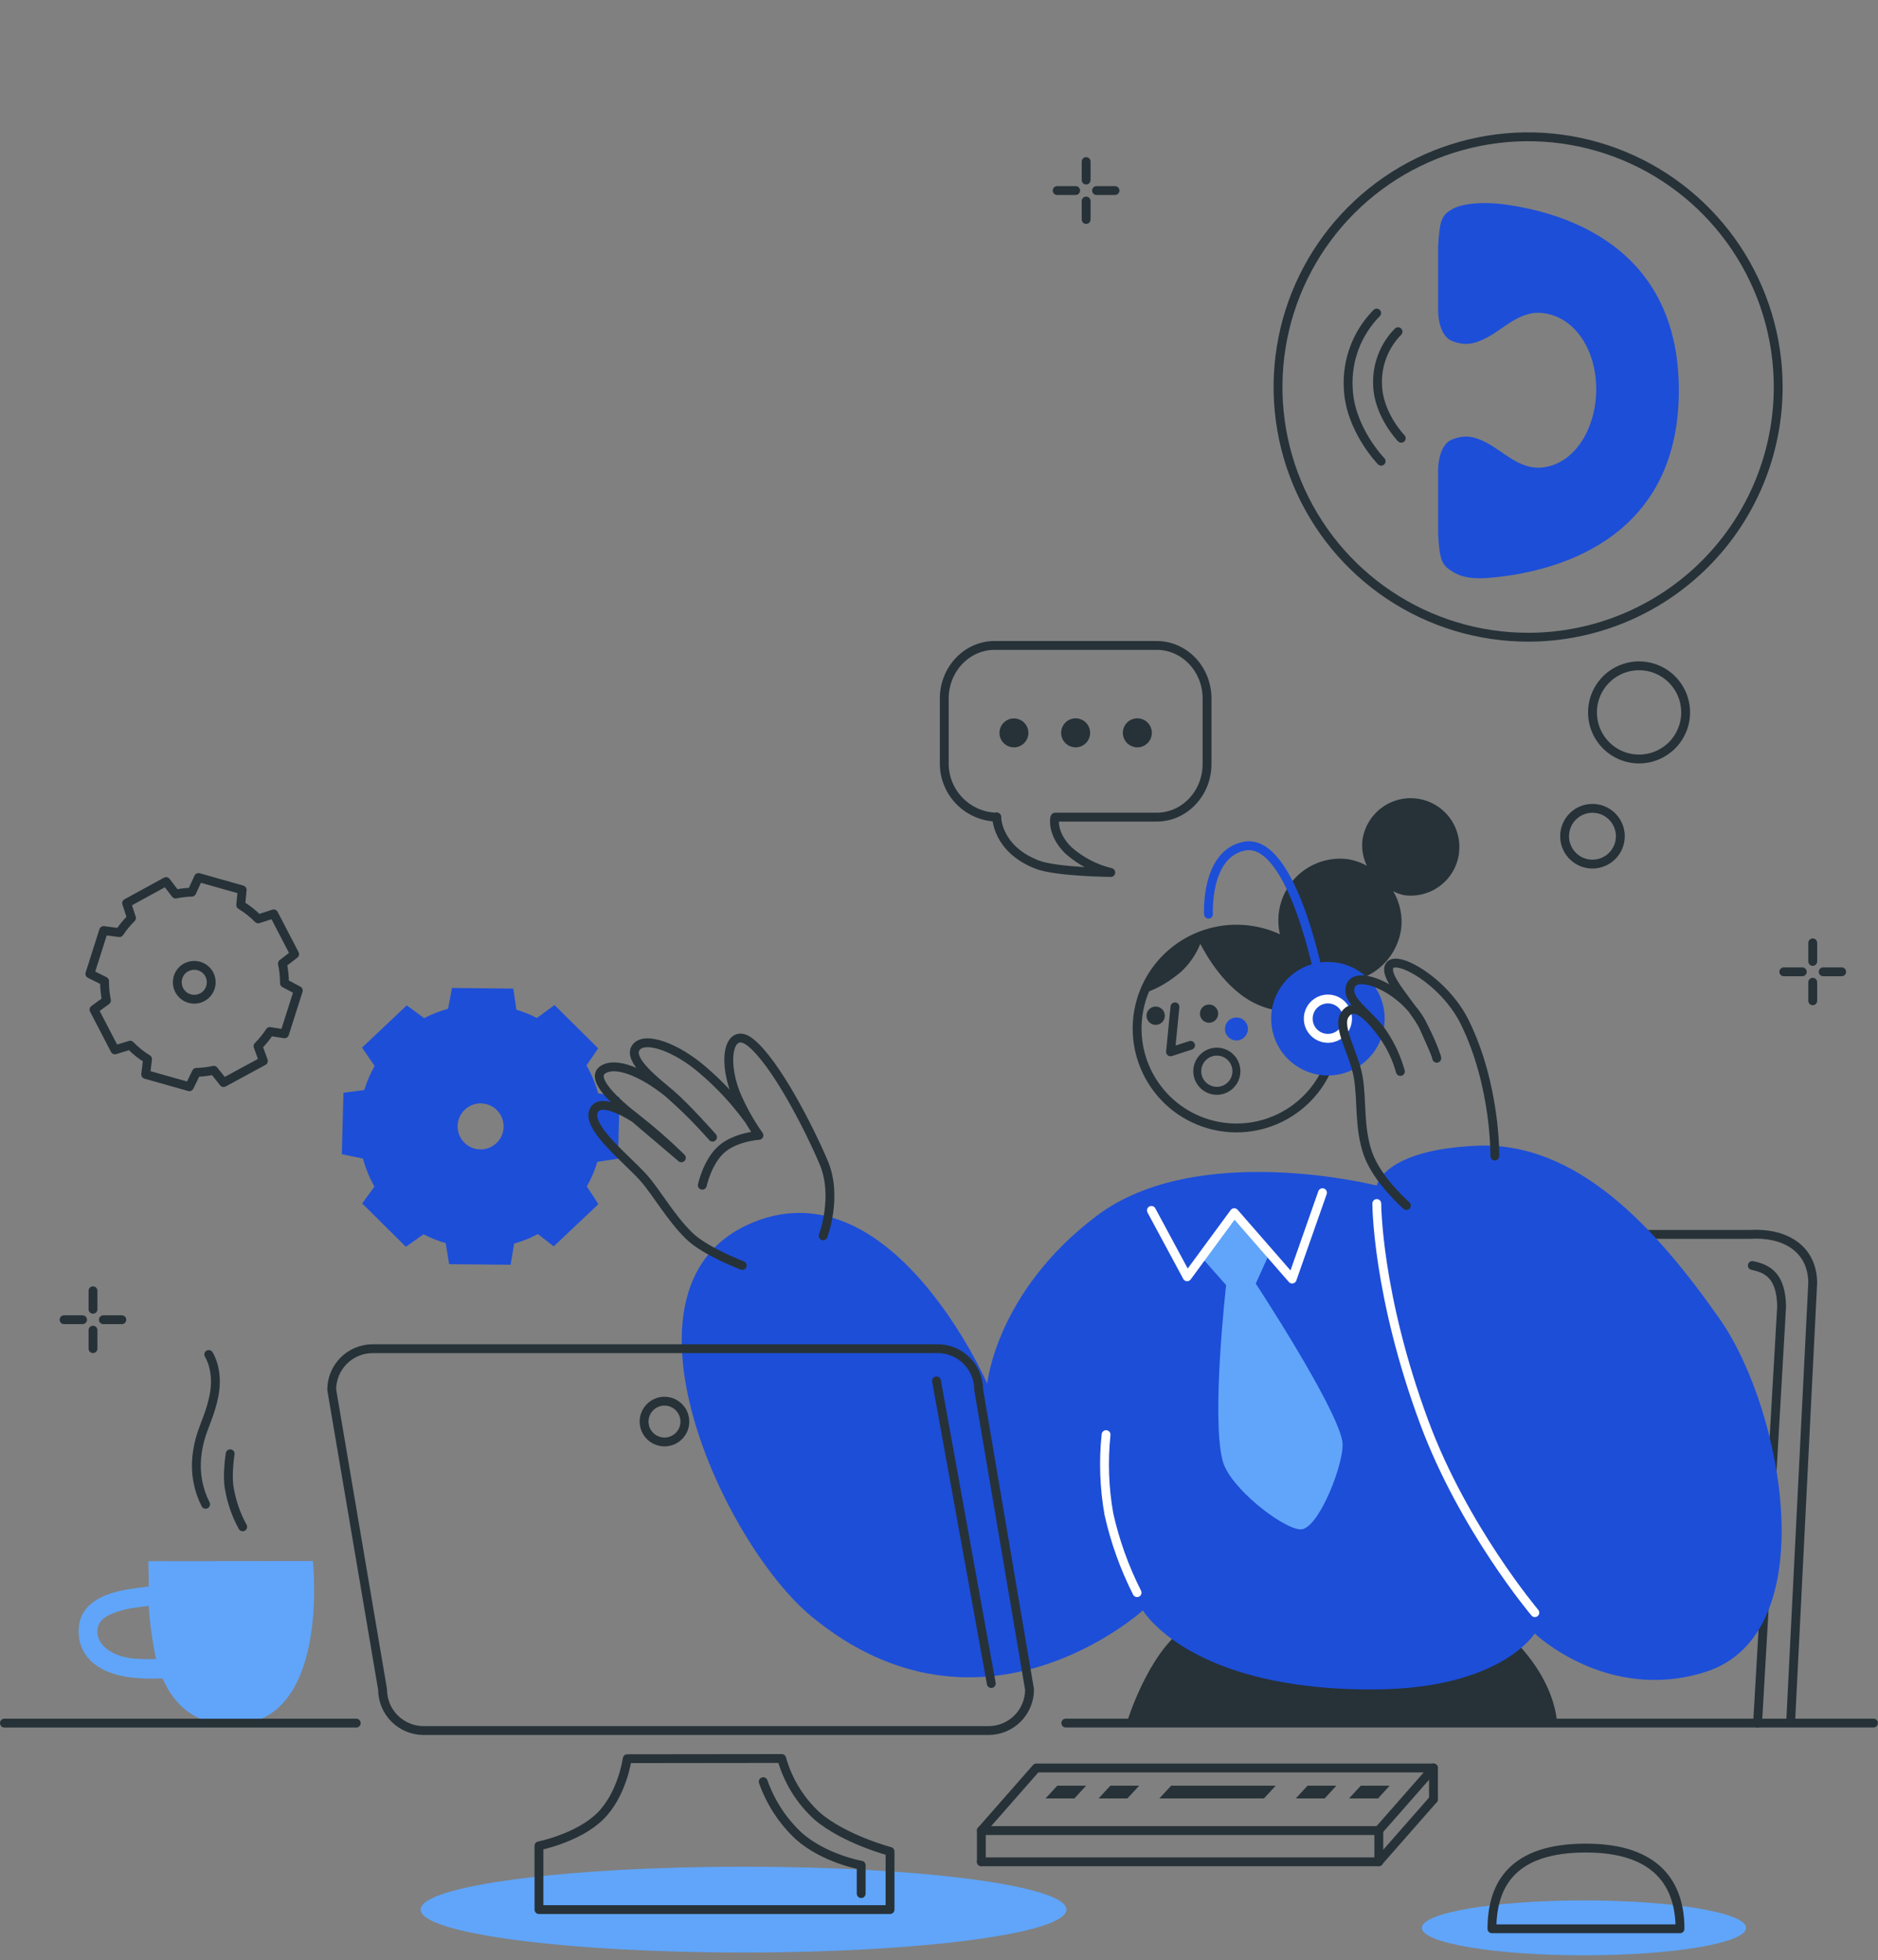 <svg width="347" height="362" viewBox="0 0 347 362" fill="none" xmlns="http://www.w3.org/2000/svg">
<rect x="0" y="0" width="347" height="362" fill="#808080" stroke="none"/>
<g clip-path="url(#clip0_6483_20158)">
<path d="M197.051 352.682C197.051 348.309 170.349 344.762 137.387 344.762C104.424 344.762 77.722 348.309 77.722 352.682C77.722 357.054 104.424 360.61 137.387 360.61C170.349 360.61 197.051 357.046 197.051 352.682Z" fill="#60A5FA"/>
<path d="M292.67 361.123C276.127 361.123 262.716 358.854 262.716 356.056C262.716 353.257 276.127 350.988 292.67 350.988C309.214 350.988 322.625 353.257 322.625 356.056C322.625 358.854 309.214 361.123 292.67 361.123Z" fill="#60A5FA"/>
<path d="M334.941 174.139V177.563" stroke="#263238" stroke-width="1.635" stroke-linecap="round" stroke-linejoin="round"/>
<path d="M334.941 181.41V184.835" stroke="#263238" stroke-width="1.635" stroke-linecap="round" stroke-linejoin="round"/>
<path d="M340.285 179.482H336.869" stroke="#263238" stroke-width="1.635" stroke-linecap="round" stroke-linejoin="round"/>
<path d="M333.012 179.482H329.595" stroke="#263238" stroke-width="1.635" stroke-linecap="round" stroke-linejoin="round"/>
<path d="M200.688 29.84V33.256" stroke="#263238" stroke-width="1.635" stroke-linecap="round" stroke-linejoin="round"/>
<path d="M200.688 37.123V40.539" stroke="#263238" stroke-width="1.635" stroke-linecap="round" stroke-linejoin="round"/>
<path d="M206.023 35.193H202.607" stroke="#263238" stroke-width="1.635" stroke-linecap="round" stroke-linejoin="round"/>
<path d="M198.75 35.193H195.334" stroke="#263238" stroke-width="1.635" stroke-linecap="round" stroke-linejoin="round"/>
<path d="M17.184 238.395V241.811" stroke="#263238" stroke-width="1.635" stroke-linecap="round" stroke-linejoin="round"/>
<path d="M17.184 245.668V249.084" stroke="#263238" stroke-width="1.635" stroke-linecap="round" stroke-linejoin="round"/>
<path d="M22.512 243.74H19.095" stroke="#263238" stroke-width="1.635" stroke-linecap="round" stroke-linejoin="round"/>
<path d="M15.254 243.74H11.838" stroke="#263238" stroke-width="1.635" stroke-linecap="round" stroke-linejoin="round"/>
<path d="M27.415 288.333L27.496 293.017C27.496 293.017 24.636 293.303 22.372 293.785C17.084 294.897 14.198 297.569 14.55 301.958C14.901 306.347 18.514 309.085 23.998 309.78C25.997 310.017 28.012 310.082 30.022 309.976C32.196 314.88 36.094 318.656 43.099 318.542C61.08 318.231 57.81 288.464 57.81 288.301L27.415 288.333ZM27.463 296.588C27.694 299.885 28.153 303.163 28.837 306.396C27.359 306.468 25.879 306.432 24.407 306.29C20.386 305.775 18.179 303.773 18.007 301.664C17.835 299.555 19.151 298.248 23.099 297.259C24.374 296.948 27.496 296.588 27.496 296.588H27.463Z" fill="#60A5FA"/>
<path d="M38.572 250.164C38.572 250.164 40.508 253.057 39.52 257.855C38.531 262.653 36.88 264.148 36.356 269.134C36.056 272.129 36.624 275.148 37.991 277.83" stroke="#263238" stroke-width="1.635" stroke-linecap="round" stroke-linejoin="round"/>
<path d="M42.527 268.496C42.527 268.496 41.889 272.542 42.388 274.986C42.812 277.44 43.641 279.807 44.84 281.99" stroke="#263238" stroke-width="1.635" stroke-linecap="round" stroke-linejoin="round"/>
<path d="M346.164 318.232H196.93" stroke="#263238" stroke-width="1.635" stroke-linecap="round" stroke-linejoin="round"/>
<path d="M65.824 318.24H0.815" stroke="#263238" stroke-width="1.635" stroke-linecap="round" stroke-linejoin="round"/>
<path d="M94.844 182.581L95.416 186.48C96.719 186.874 97.982 187.385 99.192 188.008L102.461 185.622L110.528 193.623L108.362 196.77C109.295 198.389 110.02 200.119 110.52 201.919L114.492 202.646L114.182 213.999L110.373 214.579C109.896 216.162 109.243 217.686 108.428 219.123L110.569 222.393L102.314 230.19L99.38 227.918C97.987 228.659 96.518 229.248 94.999 229.675L94.345 233.59L82.993 233.476L82.347 229.593C80.934 229.185 79.565 228.638 78.26 227.959L74.991 230.263L66.924 222.262L69.188 219.148C68.27 217.52 67.557 215.785 67.063 213.983L63.157 213.165L63.459 201.813L67.3 201.322C67.78 199.773 68.424 198.28 69.221 196.868L66.892 193.476L75.155 185.679L78.375 188.041C79.782 187.312 81.261 186.732 82.788 186.308L83.516 182.467L94.844 182.581ZM88.837 203.782C87.997 203.776 87.174 204.019 86.472 204.479C85.77 204.94 85.22 205.599 84.892 206.372C84.564 207.145 84.472 207.998 84.628 208.824C84.785 209.649 85.182 210.409 85.77 211.009C86.358 211.608 87.111 212.02 87.933 212.192C88.755 212.364 89.61 212.289 90.389 211.976C91.168 211.663 91.837 211.126 92.312 210.433C92.786 209.739 93.044 208.921 93.054 208.081C93.059 207.522 92.954 206.967 92.746 206.449C92.537 205.93 92.227 205.458 91.836 205.058C91.444 204.659 90.978 204.341 90.463 204.122C89.948 203.903 89.396 203.788 88.837 203.782Z" fill="#1D4ED8"/>
<path d="M30.688 162.818L32.453 165.123C33.435 164.917 34.433 164.799 35.436 164.772L36.678 162.066L44.745 164.347L44.476 167.15C45.657 167.861 46.742 168.721 47.704 169.708L50.573 168.785L54.439 176.222L52.183 177.955C52.441 179.147 52.567 180.364 52.559 181.584L55.117 182.941L52.575 190.934L49.87 190.509C49.232 191.484 48.495 192.391 47.671 193.214L48.669 195.952L41.313 199.941L39.506 197.669C38.447 197.898 37.369 198.026 36.286 198.053L34.987 200.709L26.92 198.429L27.263 195.609C26.088 194.889 25.009 194.024 24.051 193.035L21.231 193.901L17.365 186.463L19.67 184.78C19.424 183.605 19.306 182.408 19.319 181.208L16.605 179.859L19.147 171.866L22.073 172.242C22.715 171.266 23.46 170.361 24.296 169.545L23.397 166.807L30.688 162.818ZM34.39 178.658C33.846 178.955 33.402 179.406 33.114 179.955C32.826 180.505 32.707 181.127 32.772 181.743C32.837 182.36 33.084 182.943 33.48 183.42C33.877 183.897 34.406 184.245 35 184.422C35.594 184.598 36.227 184.595 36.82 184.412C37.412 184.229 37.937 183.874 38.328 183.393C38.719 182.912 38.959 182.326 39.018 181.709C39.076 181.091 38.95 180.471 38.656 179.925C38.259 179.202 37.593 178.664 36.803 178.427C36.013 178.19 35.161 178.273 34.431 178.658H34.39Z" stroke="#263238" stroke-width="1.635" stroke-linecap="round" stroke-linejoin="round"/>
<path d="M194.961 150.917H213.718C218.859 150.917 223.027 146.512 223.027 141.109V129.013C223.027 123.586 218.859 119.205 213.718 119.205H183.78C178.639 119.205 174.471 123.61 174.471 129.013V141.109C174.495 143.683 175.521 146.146 177.33 147.977C179.14 149.807 181.591 150.862 184.164 150.917" stroke="#263238" stroke-width="1.635" stroke-linecap="round" stroke-linejoin="round"/>
<path d="M194.879 151.098C194.879 151.098 194.266 153.958 197.412 157.056C199.648 159.039 202.337 160.442 205.242 161.142C205.242 161.142 195.148 161.044 191.642 159.688C184.123 156.778 184.164 150.877 184.164 150.877" stroke="#263238" stroke-width="1.635" stroke-linecap="round" stroke-linejoin="round"/>
<path d="M212.828 135.355C212.83 134.824 212.674 134.305 212.38 133.863C212.086 133.42 211.667 133.076 211.177 132.872C210.687 132.668 210.147 132.614 209.626 132.717C209.106 132.82 208.627 133.076 208.252 133.451C207.876 133.827 207.621 134.305 207.518 134.826C207.414 135.347 207.468 135.886 207.672 136.376C207.876 136.867 208.221 137.285 208.663 137.579C209.105 137.873 209.625 138.029 210.155 138.028C210.864 138.025 211.542 137.743 212.043 137.242C212.544 136.742 212.826 136.063 212.828 135.355Z" fill="#263238"/>
<path d="M201.426 135.355C201.427 134.824 201.272 134.305 200.978 133.863C200.684 133.421 200.266 133.077 199.777 132.872C199.287 132.668 198.748 132.614 198.227 132.717C197.706 132.819 197.228 133.074 196.852 133.448C196.477 133.823 196.22 134.301 196.116 134.821C196.012 135.341 196.065 135.88 196.267 136.371C196.47 136.861 196.814 137.28 197.255 137.575C197.696 137.87 198.214 138.028 198.745 138.028C199.455 138.028 200.135 137.746 200.638 137.245C201.14 136.744 201.424 136.065 201.426 135.355Z" fill="#263238"/>
<path d="M190.016 135.356C190.016 134.828 189.859 134.311 189.565 133.871C189.272 133.432 188.854 133.089 188.366 132.887C187.877 132.685 187.34 132.632 186.822 132.735C186.303 132.838 185.827 133.093 185.453 133.466C185.079 133.84 184.825 134.316 184.722 134.835C184.619 135.353 184.672 135.891 184.874 136.379C185.076 136.867 185.419 137.285 185.858 137.578C186.298 137.872 186.814 138.029 187.343 138.029C188.052 138.029 188.732 137.747 189.233 137.246C189.734 136.745 190.016 136.065 190.016 135.356Z" fill="#263238"/>
<path d="M277.396 37.68C288.904 39.102 310.203 45.371 310.203 72.097C310.203 98.823 288.953 105.068 277.412 106.49C273.146 107.013 270.645 106.988 268.299 105.525C266.436 104.365 266.003 103.515 265.725 98.709V86.899C265.725 86.899 265.618 82.256 268.299 81.177C270.751 80.205 272.729 80.417 276.301 82.739C278.581 84.21 281.417 86.719 284.948 86.343C291.078 85.689 294.936 78.987 294.936 71.868C294.936 64.749 291.086 58.464 284.948 57.802C281.417 57.426 278.581 59.935 276.301 61.415C272.729 63.728 270.727 63.94 268.299 62.968C265.618 61.897 265.725 57.246 265.725 57.246V45.461C266.003 40.647 266.395 39.74 268.299 38.644C270.686 37.271 275.263 37.41 277.396 37.68Z" fill="#1D4ED8"/>
<path d="M328.562 71.477C328.562 62.337 325.852 53.403 320.775 45.803C315.697 38.204 308.48 32.281 300.036 28.783C291.592 25.286 282.3 24.37 273.336 26.154C264.372 27.937 256.138 32.338 249.675 38.801C243.213 45.263 238.811 53.497 237.028 62.461C235.245 71.425 236.16 80.717 239.658 89.161C243.156 97.605 249.079 104.822 256.678 109.9C264.277 114.978 273.212 117.688 282.351 117.688C294.607 117.688 306.361 112.819 315.028 104.153C323.694 95.487 328.562 83.733 328.562 71.477Z" stroke="#263238" stroke-width="1.635" stroke-linecap="round" stroke-linejoin="round"/>
<path d="M311.457 131.565C311.455 129.863 310.949 128.2 310.003 126.786C309.056 125.372 307.711 124.27 306.139 123.62C304.566 122.969 302.836 122.8 301.167 123.133C299.498 123.466 297.965 124.286 296.762 125.49C295.559 126.694 294.741 128.228 294.409 129.897C294.078 131.566 294.249 133.296 294.9 134.869C295.552 136.441 296.655 137.784 298.07 138.73C299.485 139.675 301.149 140.179 302.851 140.179C303.982 140.179 305.101 139.957 306.146 139.524C307.191 139.091 308.14 138.456 308.939 137.656C309.738 136.856 310.372 135.906 310.804 134.861C311.236 133.816 311.458 132.696 311.457 131.565Z" stroke="#263238" stroke-width="1.635" stroke-linecap="round" stroke-linejoin="round"/>
<path d="M299.391 154.45C299.392 153.431 299.091 152.434 298.526 151.586C297.961 150.738 297.157 150.077 296.216 149.686C295.275 149.296 294.239 149.193 293.239 149.392C292.239 149.59 291.321 150.081 290.601 150.801C289.88 151.522 289.389 152.44 289.191 153.44C288.993 154.439 289.095 155.475 289.486 156.416C289.877 157.358 290.538 158.162 291.386 158.727C292.234 159.292 293.231 159.593 294.25 159.591C295.612 159.589 296.919 159.047 297.882 158.083C298.846 157.119 299.388 155.813 299.391 154.45Z" stroke="#263238" stroke-width="1.635" stroke-linecap="round" stroke-linejoin="round"/>
<path d="M254.366 57.82C252.587 59.621 251.202 61.771 250.298 64.135C249.393 66.498 248.989 69.023 249.11 71.551C249.339 79.185 255.199 85.184 255.199 85.184" stroke="#263238" stroke-width="1.635" stroke-linecap="round" stroke-linejoin="round"/>
<path d="M258.314 61.26C257.037 62.556 256.043 64.103 255.393 65.802C254.744 67.501 254.452 69.316 254.538 71.133C254.701 76.617 258.91 80.941 258.91 80.941" stroke="#263238" stroke-width="1.635" stroke-linecap="round" stroke-linejoin="round"/>
<path d="M330.851 318.24L334.938 236.885C334.848 230.346 329.461 227.608 323.397 227.976H290.958" stroke="#263238" stroke-width="1.635" stroke-linejoin="round"/>
<path d="M324.753 318.233L329.191 241.307C329.093 235.733 326.739 234.327 323.781 233.723" stroke="#263238" stroke-width="1.635" stroke-linecap="round" stroke-linejoin="round"/>
<path d="M273.238 297.578C287.712 307.337 287.68 318.232 287.68 318.232H208.179C208.179 318.232 211.988 305.49 218.96 300.627C233.377 290.566 262.874 290.566 273.238 297.578Z" fill="#263238"/>
<path d="M182.415 255.553C182.415 255.553 164.377 214.197 138.157 226.195C111.938 238.194 133.752 285.238 149.992 298.585C181.442 324.437 211.168 297.425 211.168 297.425C211.168 297.425 219.897 312.349 254.388 312.014C277.363 311.793 283.574 301.691 283.574 301.691C283.574 301.691 296.97 314.523 315.106 308.793C337.174 301.83 329.556 260.408 317.722 243.555C305.887 226.702 291.355 210.789 272.859 211.606C255.548 212.366 254.388 218.962 254.388 218.962C254.388 218.962 221.221 210.519 202.619 224.561C184.017 238.602 182.415 255.553 182.415 255.553Z" fill="#1D4ED8"/>
<path d="M254.391 222.279C254.391 222.279 254.391 239.051 263.161 262.696C270.41 282.246 283.594 297.84 283.594 297.84" stroke="white" stroke-width="1.635" stroke-linecap="round" stroke-linejoin="round"/>
<path d="M204.368 264.961C203.857 269.852 204.033 274.79 204.891 279.632C206.017 284.668 207.766 289.544 210.098 294.147" stroke="white" stroke-width="1.635" stroke-linecap="round" stroke-linejoin="round"/>
<path d="M234.48 231.641L232.028 237.068C232.028 237.068 246.74 259.462 248.015 266.115C248.677 269.573 243.626 282.715 240.226 282.462C236.826 282.208 227.214 274.746 225.907 269.793C223.782 261.718 226.552 237.346 226.552 237.346L222.417 232.663L228.138 224.906L234.48 231.641Z" fill="#60A5FA"/>
<path d="M244.359 220.279L238.753 236.225L228.054 223.965L219.349 235.808L212.746 223.549" stroke="white" stroke-width="1.635" stroke-linecap="round" stroke-linejoin="round"/>
<path d="M269.577 157.639C269.417 158.81 269.028 159.939 268.432 160.96C267.835 161.981 267.043 162.874 266.101 163.588C265.159 164.303 264.085 164.824 262.941 165.123C261.797 165.422 260.605 165.492 259.434 165.33C258.739 165.175 258.066 164.933 257.432 164.61C258.663 166.699 259.177 169.133 258.895 171.541C258.587 173.776 257.624 175.868 256.127 177.555C254.63 179.242 252.666 180.447 250.485 181.018C248.303 181.589 246 181.499 243.869 180.761C241.738 180.024 239.874 178.67 238.512 176.873C237.15 175.075 236.351 172.914 236.218 170.662C236.084 168.411 236.622 166.171 237.761 164.225C238.901 162.279 240.593 160.714 242.622 159.73C244.651 158.745 246.926 158.384 249.16 158.693C250.348 158.905 251.494 159.308 252.552 159.886C251.845 158.427 251.562 156.799 251.735 155.187C251.896 154.016 252.286 152.889 252.883 151.869C253.479 150.85 254.271 149.957 255.212 149.244C256.154 148.53 257.227 148.008 258.37 147.709C259.513 147.41 260.703 147.339 261.874 147.5C263.044 147.661 264.171 148.051 265.191 148.648C266.211 149.244 267.103 150.036 267.817 150.977C268.531 151.919 269.052 152.992 269.351 154.135C269.65 155.278 269.722 156.468 269.561 157.639H269.577Z" fill="#263238"/>
<path d="M230.735 172.203C232.729 172.405 234.682 172.901 236.53 173.675C243.379 176.494 246.828 185.934 246.828 185.934C246.828 185.934 239.186 188.517 232.402 185.55C226.281 182.878 222.595 175.841 221.777 174.32C220.975 176.325 219.726 178.12 218.124 179.567C214.168 182.878 211.152 183.442 211.152 183.442C211.152 183.442 212.681 179.093 215.182 176.723C217.135 174.86 220.543 171.239 230.735 172.203Z" fill="#263238"/>
<path d="M230.417 189.219C230.255 188.831 229.981 188.5 229.631 188.268C229.28 188.035 228.869 187.912 228.448 187.914C228.028 187.916 227.617 188.042 227.269 188.277C226.92 188.512 226.649 188.846 226.49 189.235C226.331 189.624 226.291 190.052 226.375 190.464C226.459 190.876 226.663 191.254 226.962 191.549C227.261 191.845 227.641 192.046 228.054 192.125C228.466 192.205 228.894 192.161 229.281 191.998C229.8 191.779 230.211 191.364 230.424 190.843C230.637 190.322 230.635 189.738 230.417 189.219Z" fill="#1D4ED8"/>
<path d="M211.53 197.051C210.128 193.701 209.751 190.011 210.446 186.447C211.141 182.883 212.878 179.606 215.436 177.029C217.995 174.452 221.26 172.692 224.818 171.971C228.377 171.25 232.07 171.601 235.429 172.978C238.789 174.356 241.664 176.7 243.692 179.712C245.719 182.724 246.808 186.27 246.82 189.901C246.832 193.532 245.767 197.085 243.76 200.111C241.753 203.136 238.893 205.499 235.543 206.899C233.32 207.83 230.935 208.313 228.525 208.322C226.114 208.33 223.726 207.864 221.496 206.949C219.266 206.035 217.238 204.69 215.528 202.991C213.818 201.293 212.46 199.274 211.53 197.051Z" stroke="#263238" stroke-width="1.635" stroke-linejoin="round"/>
<path d="M221.843 187.856C221.716 187.549 221.682 187.211 221.747 186.884C221.811 186.558 221.971 186.258 222.206 186.022C222.441 185.787 222.74 185.626 223.066 185.56C223.393 185.495 223.731 185.527 224.039 185.654C224.346 185.78 224.61 185.995 224.795 186.271C224.981 186.547 225.081 186.872 225.082 187.205C225.083 187.538 224.986 187.863 224.802 188.141C224.619 188.418 224.357 188.635 224.05 188.763C223.846 188.849 223.626 188.894 223.405 188.895C223.183 188.895 222.963 188.853 222.758 188.768C222.553 188.684 222.367 188.56 222.21 188.403C222.053 188.247 221.928 188.061 221.843 187.856Z" fill="#263238"/>
<path d="M211.978 188.255C211.847 187.947 211.81 187.606 211.873 187.277C211.935 186.948 212.094 186.644 212.329 186.405C212.564 186.166 212.865 186.003 213.193 185.935C213.522 185.868 213.863 185.899 214.173 186.025C214.483 186.152 214.749 186.368 214.937 186.646C215.124 186.923 215.225 187.251 215.227 187.586C215.228 187.921 215.129 188.249 214.944 188.528C214.759 188.808 214.494 189.025 214.185 189.154C213.773 189.326 213.31 189.327 212.896 189.159C212.483 188.991 212.153 188.666 211.978 188.255Z" fill="#263238"/>
<path d="M217.095 185.951L216.278 194.263L219.98 193.062" stroke="#263238" stroke-width="1.635" stroke-linecap="round" stroke-linejoin="round"/>
<path d="M221.247 198.316C221.153 197.607 221.272 196.886 221.588 196.245C221.903 195.603 222.402 195.069 223.021 194.711C223.639 194.352 224.35 194.185 225.064 194.23C225.778 194.275 226.462 194.53 227.031 194.963C227.6 195.397 228.027 195.989 228.26 196.665C228.493 197.341 228.52 198.071 228.338 198.763C228.157 199.454 227.774 200.077 227.24 200.551C226.705 201.026 226.041 201.332 225.333 201.43C224.86 201.494 224.379 201.465 223.918 201.343C223.456 201.221 223.023 201.01 222.644 200.721C222.264 200.431 221.946 200.07 221.706 199.657C221.466 199.245 221.31 198.789 221.247 198.316Z" stroke="#263238" stroke-width="1.471" stroke-linejoin="round"/>
<path d="M235.099 190.297C234.673 188.268 234.858 186.157 235.631 184.233C236.405 182.308 237.732 180.656 239.444 179.486C241.156 178.315 243.177 177.679 245.251 177.657C247.325 177.635 249.359 178.229 251.095 179.363C252.832 180.497 254.193 182.12 255.007 184.028C255.821 185.936 256.05 188.042 255.667 190.08C255.284 192.119 254.305 193.998 252.853 195.479C251.402 196.961 249.544 197.979 247.514 198.405C244.793 198.976 241.956 198.443 239.628 196.922C237.3 195.402 235.671 193.019 235.099 190.297Z" fill="#1D4ED8"/>
<path d="M244 181.74C244 181.74 238.933 154.377 229.836 156.289C222.668 157.793 223.297 168.835 223.297 168.835" stroke="#1D4ED8" stroke-width="1.635" stroke-linecap="round" stroke-linejoin="round"/>
<path d="M241.801 188.893C241.652 188.189 241.715 187.456 241.981 186.788C242.248 186.12 242.707 185.546 243.301 185.138C243.894 184.731 244.595 184.509 245.314 184.5C246.034 184.491 246.74 184.696 247.343 185.089C247.946 185.481 248.419 186.044 248.702 186.705C248.986 187.367 249.066 188.098 248.934 188.805C248.802 189.512 248.463 190.165 247.96 190.679C247.457 191.194 246.813 191.548 246.109 191.696C245.166 191.892 244.184 191.708 243.377 191.183C242.57 190.657 242.003 189.834 241.801 188.893Z" stroke="white" stroke-width="1.635" stroke-linecap="round" stroke-linejoin="round"/>
<path d="M259.86 222.647C259.86 222.647 254.433 217.915 252.741 213.036C251.049 208.156 251.711 203.154 250.943 198.831C250.174 194.507 246.954 189.636 248.491 187.388C250.027 185.141 252.463 186.955 255.479 191.058C256.962 193.126 258.069 195.439 258.748 197.891C258.081 195.454 257.03 193.139 255.634 191.034C253.182 187.217 248.278 184.732 249.627 181.904C250.975 179.076 259.999 182.877 263.072 189.71C265.973 196.142 265.45 195.431 265.45 195.431C265.45 195.431 265.205 193.943 263.08 189.71C261.135 185.811 255.471 180.441 256.754 178.349C258.037 176.257 266.88 181.177 270.648 188.794C276.435 200.58 276.198 213.51 276.198 213.51" stroke="#263238" stroke-width="1.635" stroke-linecap="round" stroke-linejoin="round"/>
<path d="M152.095 228.247C152.095 228.247 154.85 220.997 152.202 214.728C149.553 208.459 143.375 196.33 138.691 192.546C134.989 189.563 133.313 195.08 135.904 201.888C137.055 204.64 138.505 207.258 140.228 209.693C140.228 209.693 135.929 209.947 133.313 212.252C130.698 214.556 129.766 218.896 129.766 218.896" stroke="#263238" stroke-width="1.635" stroke-linecap="round" stroke-linejoin="round"/>
<path d="M138.156 206.547C135.72 203.232 132.902 200.214 129.762 197.556C125.079 193.51 119.137 191.23 117.503 193.47C115.868 195.709 121.246 199.787 123.951 202.084C126.657 204.381 131.659 210.02 131.659 210.02C129.067 207.07 126.279 204.298 123.314 201.724C118.631 198.006 113.751 196.003 111.389 197.572C109.027 199.142 113.49 203.408 117.601 206.563C120.499 208.832 123.268 211.26 125.896 213.837L117.315 206.547C117.315 206.547 111.258 202.46 109.804 204.961C108.038 208.001 115.574 213.821 118.876 217.482C121.328 220.22 123.845 224.838 127.343 228.246C130.285 231.123 137.151 233.722 137.151 233.722" stroke="#263238" stroke-width="1.635" stroke-linecap="round" stroke-linejoin="round"/>
<path d="M180.831 256.662C180.831 254.653 180.033 252.726 178.612 251.305C177.191 249.884 175.264 249.086 173.255 249.086H68.867C66.858 249.086 64.931 249.884 63.51 251.305C62.089 252.726 61.291 254.653 61.291 256.662L70.69 312.036C70.69 314.045 71.488 315.972 72.909 317.393C74.33 318.814 76.257 319.612 78.266 319.612H182.654C183.649 319.612 184.634 319.416 185.553 319.035C186.473 318.655 187.308 318.097 188.011 317.393C188.715 316.69 189.273 315.854 189.654 314.935C190.034 314.016 190.23 313.031 190.23 312.036L180.831 256.662Z" stroke="#263238" stroke-width="1.635" stroke-linejoin="round"/>
<path d="M173.034 255.035L183.16 310.931" stroke="#263238" stroke-width="1.635" stroke-linecap="round" stroke-linejoin="round"/>
<path d="M126.543 262.547C126.543 261.802 126.322 261.073 125.908 260.454C125.494 259.834 124.906 259.351 124.217 259.066C123.529 258.781 122.771 258.706 122.04 258.852C121.309 258.997 120.638 259.356 120.111 259.883C119.584 260.41 119.225 261.081 119.08 261.812C118.934 262.543 119.009 263.301 119.294 263.989C119.579 264.677 120.062 265.266 120.682 265.68C121.301 266.094 122.03 266.315 122.775 266.315C123.27 266.316 123.761 266.219 124.218 266.03C124.676 265.841 125.092 265.564 125.442 265.214C125.792 264.864 126.069 264.448 126.258 263.99C126.447 263.533 126.544 263.042 126.543 262.547Z" stroke="#263238" stroke-width="1.635" stroke-linejoin="round"/>
<path d="M144.437 324.777C145.578 328.862 147.844 332.543 150.976 335.402C155.978 339.702 164.453 341.941 164.453 341.941V352.681H99.583V340.911C99.583 340.911 106.816 339.465 110.903 335.435C114.989 331.406 115.896 324.81 115.896 324.81L144.437 324.777Z" stroke="#263238" stroke-width="1.635" stroke-linejoin="round"/>
<path d="M141.021 329.053C142.367 332.868 144.609 336.305 147.56 339.073C152.276 343.274 159.125 344.492 159.125 344.492V349.731" stroke="#263238" stroke-width="1.635" stroke-linecap="round" stroke-linejoin="round"/>
<path d="M293.042 341.318C306.119 341.318 310.418 347.996 310.418 356.226H275.666C275.698 347.996 279.532 341.31 293.042 341.318Z" stroke="#263238" stroke-width="1.635" stroke-linecap="round" stroke-linejoin="round"/>
<path d="M264.867 326.527H191.48L181.329 338.084H254.716L264.867 326.527Z" stroke="#263238" stroke-width="1.635" stroke-linecap="round" stroke-linejoin="round"/>
<path d="M181.329 343.854H254.716L264.867 332.297" stroke="#263238" stroke-width="1.635" stroke-linecap="round" stroke-linejoin="round"/>
<path d="M264.867 326.527V332.306" stroke="#263238" stroke-width="1.635" stroke-linecap="round" stroke-linejoin="round"/>
<path d="M254.766 338.076V343.855" stroke="#263238" stroke-width="1.635" stroke-linecap="round" stroke-linejoin="round"/>
<path d="M181.328 338.076V343.855" stroke="#263238" stroke-width="1.635" stroke-linecap="round" stroke-linejoin="round"/>
<path d="M256.766 329.795H251.437L249.271 332.149H254.624L256.766 329.795Z" fill="#263238"/>
<path d="M246.926 329.795H241.597L239.431 332.149H244.76L246.926 329.795Z" fill="#263238"/>
<path d="M210.488 329.795H205.159L202.993 332.149H208.314L210.488 329.795Z" fill="#263238"/>
<path d="M200.684 329.795H195.363L193.189 332.149H198.518L200.684 329.795Z" fill="#263238"/>
<path d="M235.715 329.795H216.393L214.219 332.149H233.549L235.715 329.795Z" fill="#263238"/>
</g>
<defs>
<clipPath id="clip0_6483_20158">
<rect width="347" height="361.123" fill="white" transform="matrix(-1 0 0 1 347 0)"/>
</clipPath>
</defs>
</svg>
